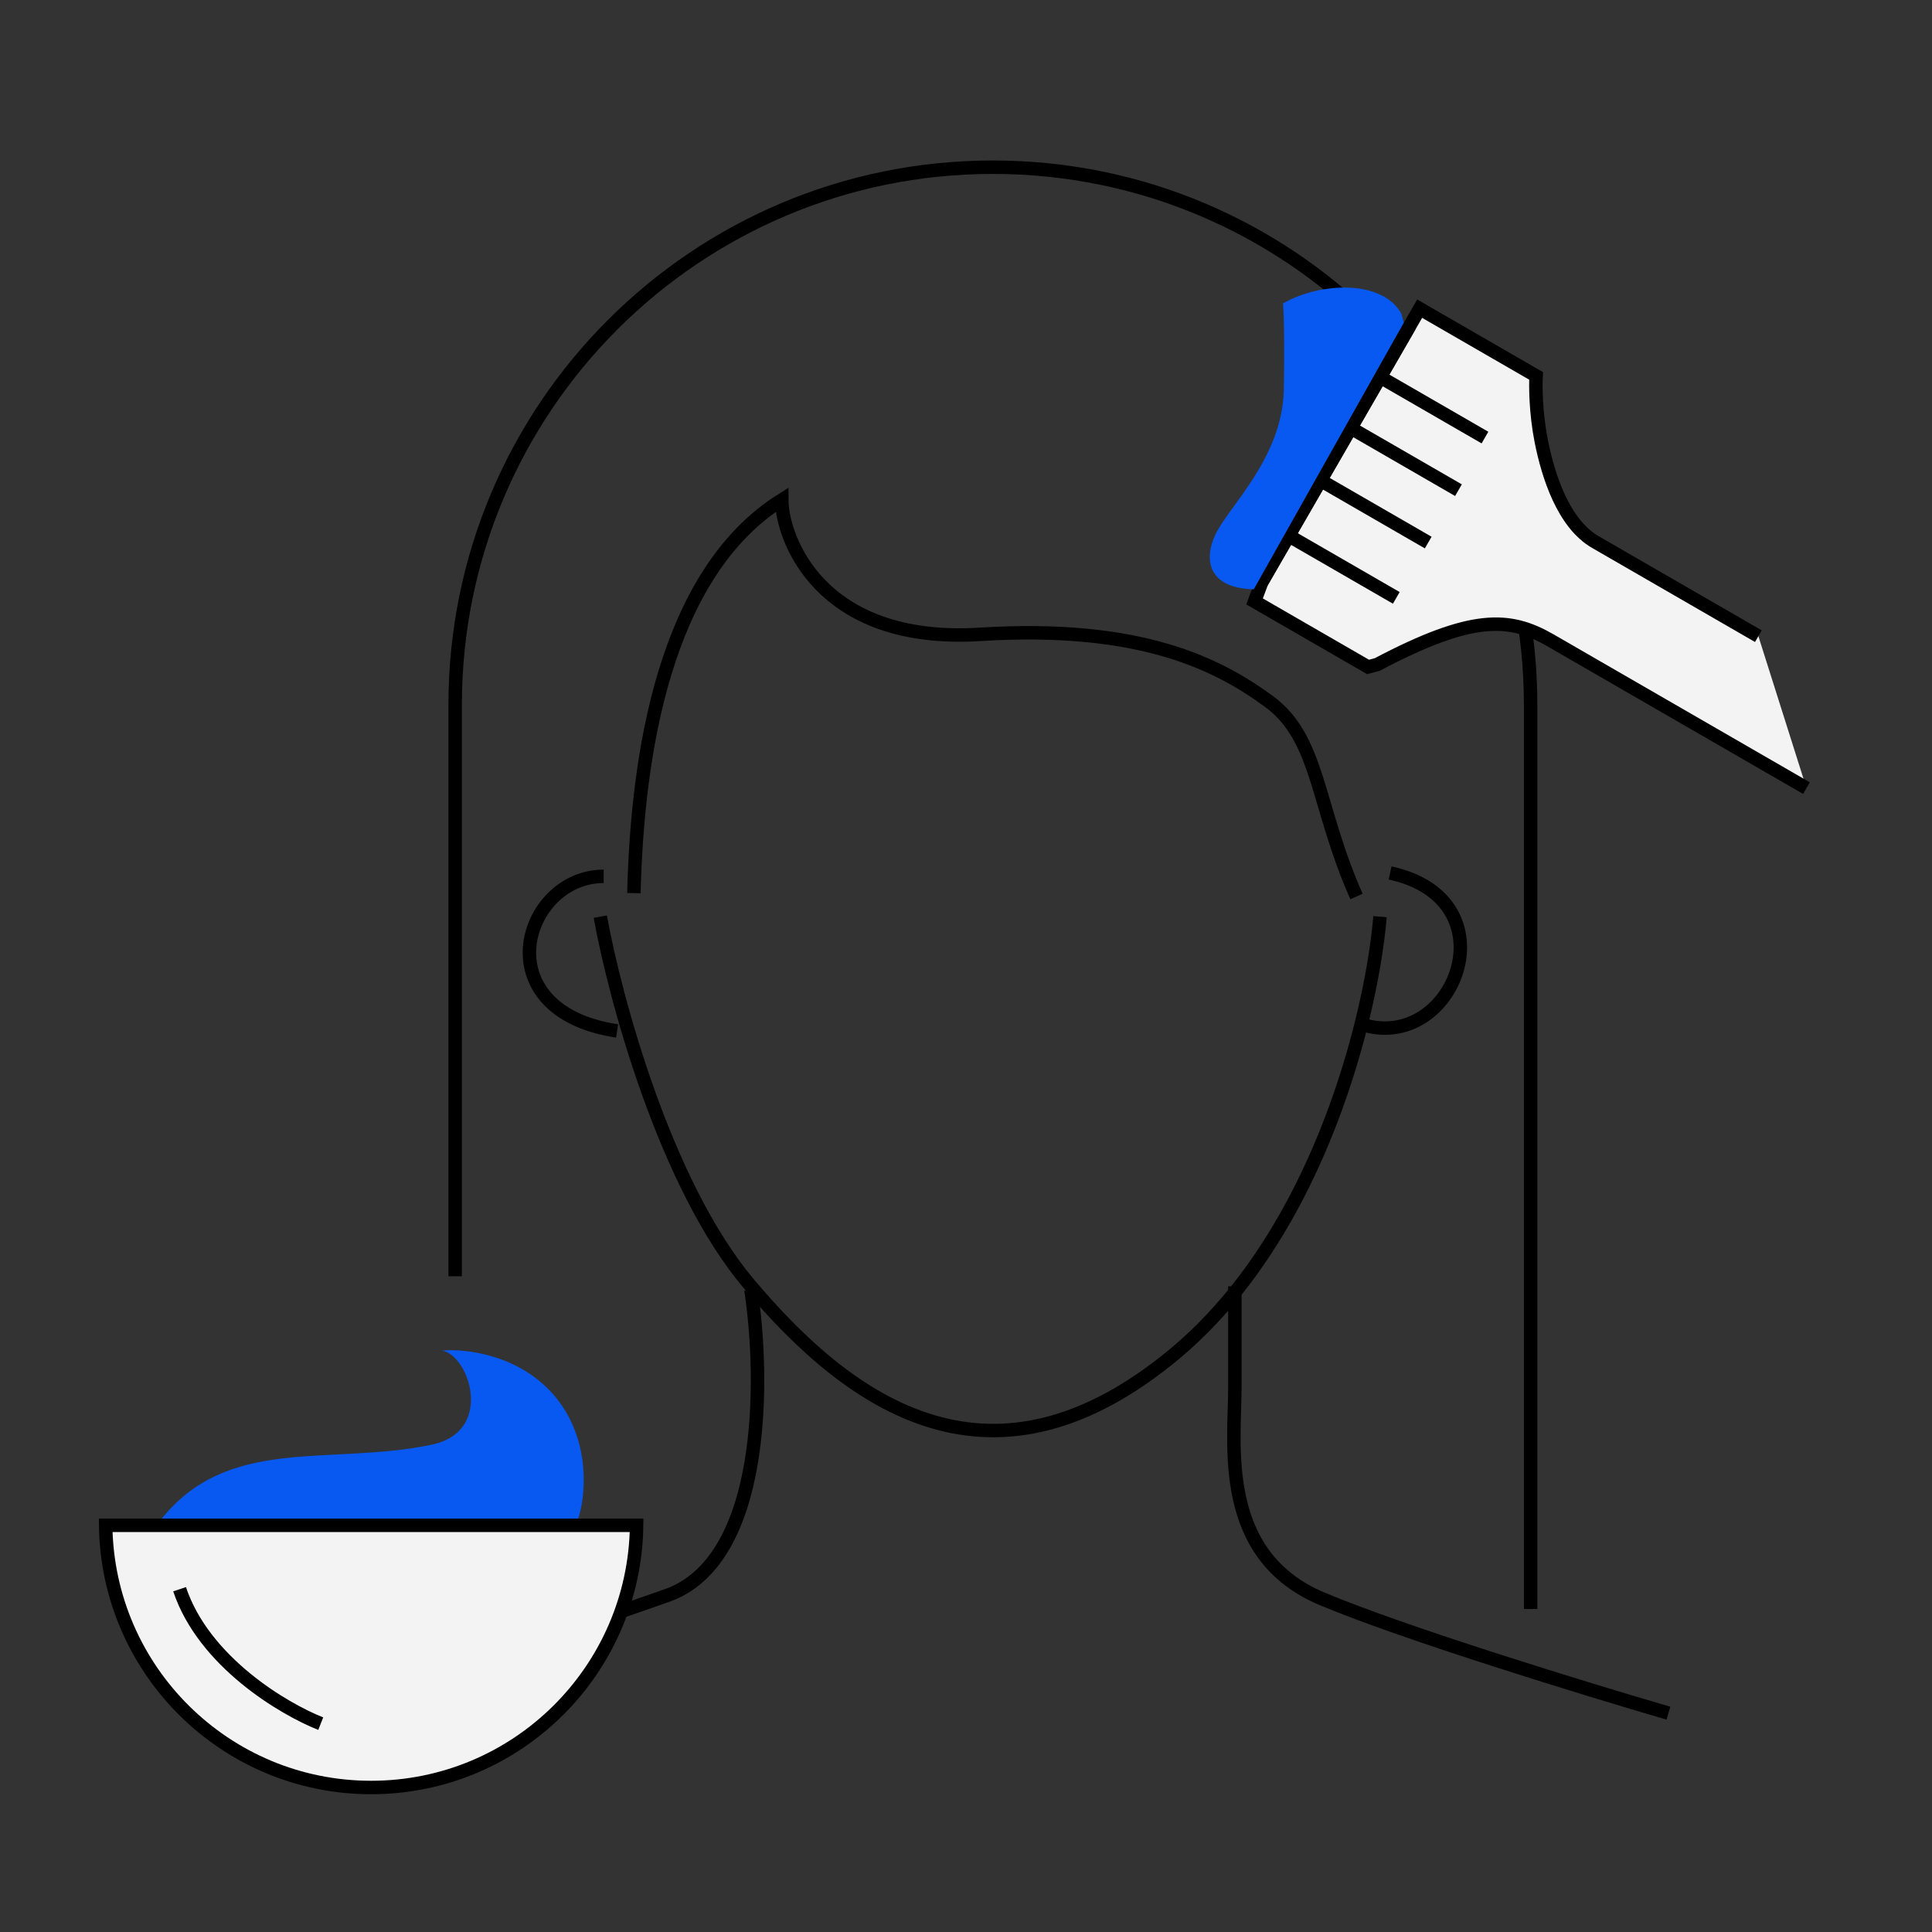 <?xml version="1.0" encoding="UTF-8"?> <svg xmlns="http://www.w3.org/2000/svg" width="201" height="201" viewBox="0 0 201 201" fill="none"><rect x="0" y="0" width="201" height="201" fill="#333333" stroke="none"/><path d="M141.125 93.269C136.929 83.828 137.279 76.835 132.034 72.989C126.789 69.143 118.747 64.947 101.964 65.996C85.181 67.045 81.335 55.856 81.335 52.01C69.097 59.702 66.3 78.583 65.95 92.919M62.803 91.171C54.411 91.171 50.216 105.157 64.202 107.255M62.453 95.366C63.969 103.758 69.167 123.129 77.838 133.478C88.677 146.415 103.363 156.555 122.244 140.821C133.018 131.843 138.858 117.587 141.618 106.555M143.572 95.366C143.338 98.207 142.727 102.121 141.618 106.555M141.618 106.555C151.265 109.702 157.558 93.618 144.621 90.821" stroke="black" stroke-width="1.399"></path><path d="M78.122 134.178C79.52 143.269 79.73 162.36 69.381 165.996C59.031 169.632 55.278 170.774 54.695 170.891" stroke="black" stroke-width="1.399"></path><path d="M128.473 133.828C128.473 135.343 128.473 139.562 128.473 144.318C128.473 150.262 126.725 161.8 137.564 166.346C146.235 169.982 165.186 175.786 173.578 178.234" stroke="black" stroke-width="1.399"></path><path d="M159.242 167.395V73.339C159.242 42.441 134.195 17.395 103.298 17.395V17.395C72.4 17.395 47.353 42.442 47.353 73.339L47.353 132.779" stroke="black" stroke-width="1.399"></path><path d="M44.906 150.303C34.294 152.538 23.577 149.212 16.584 158.304C30.803 158.537 59.661 158.344 59.941 158.344C60.29 158.344 62.388 151.001 57.843 145.407C54.206 140.932 48.402 140.279 45.955 140.513C48.752 140.862 51.549 148.904 44.906 150.303Z" fill="#0759F2"></path><path d="M66.231 158.693C66.043 173.788 53.751 185.966 38.612 185.966C23.474 185.966 11.181 173.788 10.994 158.693H66.231Z" fill="#F3F3F3" stroke="black" stroke-width="1.399"></path><path d="M18.684 165.337C21.201 172.889 29.523 177.808 33.369 179.323" stroke="black" stroke-width="1.399"></path><path d="M147.699 32.114L146.65 33.931L131.266 60.578L130.52 62.569L142.329 69.388L143.284 69.132C153.152 63.928 157.054 64.162 161.294 66.61L167.955 70.456L187.941 81.994L182.937 66.186L170.825 59.193L165.98 56.395C162.649 54.472 161.066 49.521 160.345 45.875C159.768 42.958 159.749 40.148 159.812 39.107L147.699 32.114Z" fill="#F3F3F3"></path><path d="M131.266 60.577L134.063 55.732M146.65 33.93L143.591 39.229M134.063 55.732L145.267 62.201M134.063 55.732L137.385 49.979M137.385 49.979L148.588 56.447M137.385 49.979L140.531 44.528M140.531 44.528L151.735 50.997M140.531 44.528L143.591 39.229M143.591 39.229L154.492 45.523" stroke="black" stroke-width="1.399"></path><path d="M182.937 66.186C180.514 64.787 174.701 61.43 170.825 59.193C170.32 58.901 168.644 57.934 165.98 56.395C162.649 54.472 161.066 49.521 160.345 45.875C159.768 42.958 159.749 40.148 159.812 39.107L147.699 32.114L146.65 33.931L131.266 60.578L130.52 62.569L142.329 69.388L143.284 69.132C153.152 63.928 157.054 64.162 161.294 66.61L167.955 70.456C175.707 74.931 184.509 80.013 187.941 81.994" stroke="black" stroke-width="1.399"></path><path d="M126.385 55.742C125.114 58.642 126.057 61.205 130.437 61.311L146.043 33.581L145.787 32.626C143.808 29.061 137.321 29.353 133.475 31.573C133.545 32.152 133.66 34.749 133.565 40.508C133.447 47.707 127.656 52.842 126.385 55.742Z" fill="#0759F2"></path></svg> 